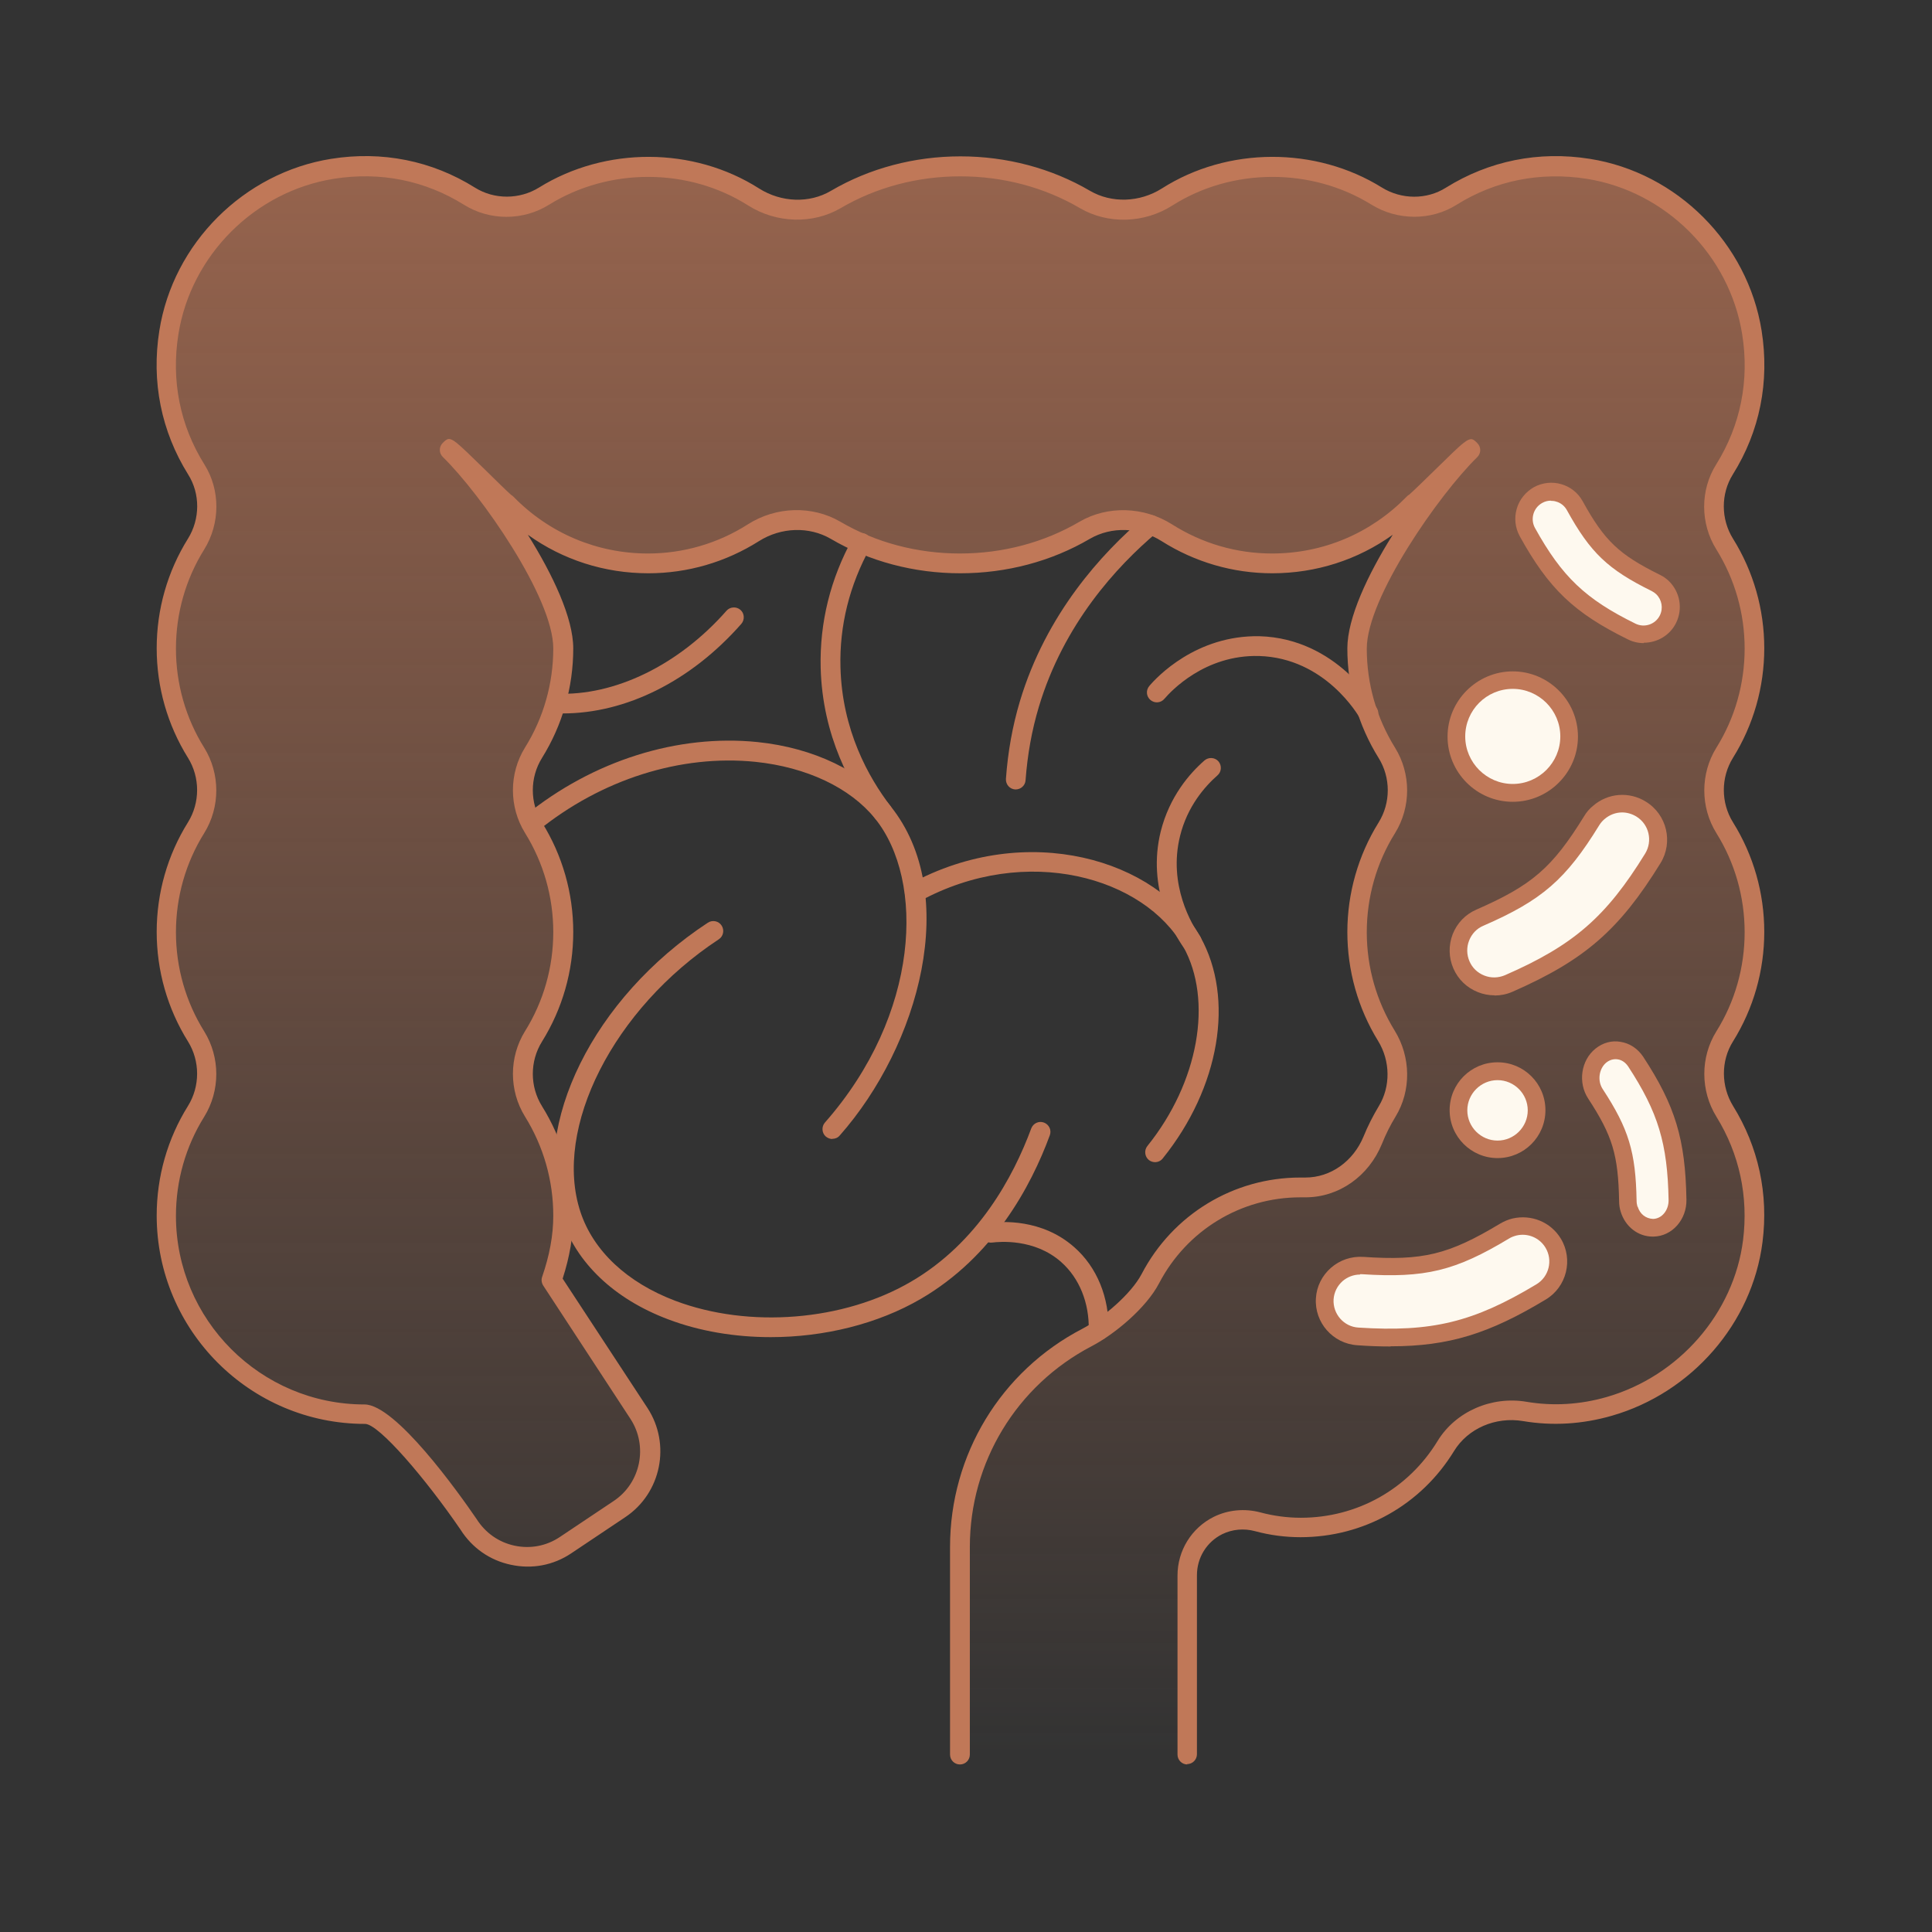 <svg width="88" height="88" viewBox="0 0 88 88" fill="none" xmlns="http://www.w3.org/2000/svg">
<rect x="0" y="0" width="88" height="88" fill="#333333" stroke="none"/>
<path opacity="0.7" d="M43.751 79.919V70.46C43.751 66.451 45.98 62.773 49.531 60.921C50.537 60.398 51.897 59.247 52.42 58.24C53.709 55.777 56.276 54.087 59.255 54.087H59.48C60.857 54.087 62.032 53.209 62.556 51.929C62.741 51.47 62.958 51.036 63.216 50.625C63.852 49.579 63.827 48.234 63.183 47.188C62.338 45.811 61.847 44.201 61.847 42.462C61.847 40.724 62.346 39.09 63.2 37.713C63.843 36.675 63.843 35.338 63.2 34.3C62.338 32.923 61.847 31.289 61.847 29.55C61.847 27.015 65.333 22.152 67.015 20.51C66.967 20.462 64.479 22.997 64.431 22.949C62.789 24.632 60.503 25.678 57.975 25.678C56.204 25.678 54.57 25.163 53.177 24.277C52.05 23.561 50.593 23.489 49.442 24.165C47.816 25.115 45.868 25.678 43.767 25.678C41.666 25.678 39.718 25.115 38.092 24.165C36.94 23.489 35.483 23.561 34.356 24.277C32.972 25.163 31.329 25.678 29.558 25.678C27.023 25.678 24.745 24.632 23.102 22.949C23.054 22.997 20.567 20.462 20.518 20.51C22.201 22.152 25.686 27.023 25.686 29.55C25.686 31.297 25.187 32.923 24.334 34.3C23.69 35.338 23.69 36.675 24.334 37.713C25.195 39.09 25.686 40.724 25.686 42.462C25.686 44.201 25.187 45.835 24.334 47.212C23.69 48.25 23.69 49.587 24.334 50.625C25.195 52.002 25.686 53.636 25.686 55.375C25.686 56.405 25.477 57.379 25.155 58.305L29.132 64.383C30.082 65.832 29.687 67.772 28.246 68.738L25.791 70.38C24.318 71.362 22.322 70.935 21.372 69.446C21.372 69.446 17.934 64.423 16.638 64.423C11.647 64.423 7.598 60.374 7.598 55.383C7.598 53.636 8.097 52.01 8.951 50.633C9.595 49.595 9.595 48.258 8.951 47.22C8.089 45.843 7.598 44.209 7.598 42.471C7.598 40.732 8.097 39.097 8.951 37.721C9.595 36.682 9.595 35.346 8.951 34.308C8.089 32.931 7.598 31.297 7.598 29.558C7.598 27.82 8.097 26.185 8.951 24.809C9.595 23.778 9.603 22.442 8.959 21.412C7.856 19.649 7.341 17.475 7.711 15.165C8.315 11.381 11.374 8.322 15.157 7.719C17.467 7.348 19.633 7.864 21.404 8.966C22.434 9.61 23.771 9.594 24.801 8.958C26.177 8.097 27.804 7.606 29.55 7.606C31.297 7.606 32.956 8.121 34.348 9.007C35.475 9.723 36.932 9.796 38.084 9.119C39.71 8.169 41.658 7.606 43.759 7.606C45.86 7.606 47.808 8.169 49.434 9.119C50.585 9.796 52.042 9.723 53.169 9.007C54.554 8.121 56.196 7.606 57.967 7.606C59.738 7.606 61.34 8.105 62.717 8.958C63.747 9.602 65.083 9.61 66.114 8.966C67.876 7.864 70.05 7.348 72.36 7.719C76.144 8.322 79.203 11.381 79.807 15.165C80.177 17.475 79.662 19.641 78.559 21.412C77.915 22.442 77.931 23.778 78.567 24.809C79.428 26.185 79.919 27.811 79.919 29.558C79.919 31.305 79.42 32.931 78.567 34.308C77.923 35.346 77.923 36.682 78.567 37.721C79.428 39.097 79.919 40.732 79.919 42.471C79.919 44.209 79.42 45.843 78.559 47.22C77.915 48.258 77.923 49.603 78.567 50.641C79.605 52.324 80.112 54.368 79.839 56.55C79.388 60.116 76.748 63.087 73.302 64.077C71.95 64.463 70.662 64.511 69.462 64.302C68.062 64.069 66.605 64.664 65.864 65.872C64.504 68.102 62.048 69.583 59.247 69.583C58.571 69.583 57.919 69.486 57.291 69.325C56.663 69.164 56.043 69.213 55.48 69.494C54.618 69.921 54.079 70.798 54.079 71.764V79.919H43.743H43.751Z" fill="url(#paint0_linear_13564_364)"/>
<path d="M54.084 80.369C53.835 80.369 53.634 80.168 53.634 79.918V71.764C53.634 70.629 54.27 69.598 55.284 69.091C55.936 68.769 56.693 68.697 57.417 68.89C58.021 69.051 58.641 69.132 59.252 69.132C61.812 69.132 64.147 67.827 65.483 65.63C66.304 64.293 67.939 63.577 69.54 63.851C70.74 64.052 71.972 63.98 73.179 63.633C76.48 62.684 78.975 59.81 79.394 56.485C79.643 54.497 79.225 52.557 78.186 50.874C77.445 49.683 77.445 48.153 78.178 46.978C79.023 45.626 79.466 44.064 79.466 42.462C79.466 40.86 79.023 39.298 78.178 37.946C77.445 36.763 77.445 35.241 78.178 34.058C79.023 32.705 79.466 31.144 79.466 29.542C79.466 27.94 79.023 26.386 78.178 25.026C77.438 23.842 77.438 22.321 78.17 21.154C79.281 19.375 79.692 17.322 79.353 15.221C78.782 11.63 75.876 8.716 72.277 8.145C70.168 7.815 68.116 8.217 66.345 9.328C65.177 10.061 63.656 10.053 62.465 9.32C59.744 7.63 56.121 7.63 53.4 9.36C52.112 10.181 50.462 10.222 49.19 9.481C47.572 8.531 45.688 8.032 43.74 8.032C41.792 8.032 39.908 8.531 38.29 9.481C37.018 10.222 35.368 10.173 34.08 9.36C31.359 7.63 27.737 7.63 25.016 9.32C23.832 10.061 22.311 10.061 21.136 9.328C19.357 8.217 17.312 7.807 15.203 8.145C11.613 8.716 8.699 11.622 8.127 15.221C7.789 17.33 8.199 19.383 9.31 21.154C10.043 22.321 10.035 23.842 9.302 25.026C8.457 26.378 8.014 27.94 8.014 29.542C8.014 31.144 8.457 32.705 9.302 34.058C10.035 35.241 10.035 36.763 9.302 37.946C8.457 39.298 8.014 40.86 8.014 42.462C8.014 44.064 8.457 45.626 9.302 46.978C10.035 48.161 10.035 49.683 9.302 50.866C8.457 52.218 8.014 53.78 8.014 55.382C8.014 60.115 11.87 63.971 16.604 63.971C18.02 63.971 20.87 67.964 21.707 69.188C22.11 69.824 22.722 70.251 23.438 70.403C24.154 70.556 24.887 70.419 25.499 70.009L27.954 68.367C29.186 67.546 29.524 65.871 28.719 64.632L24.742 58.554C24.67 58.441 24.646 58.288 24.694 58.159C25.032 57.177 25.201 56.268 25.201 55.374C25.201 53.772 24.758 52.218 23.913 50.858C23.18 49.675 23.18 48.153 23.913 46.97C24.758 45.617 25.201 44.056 25.201 42.454C25.201 40.852 24.758 39.298 23.913 37.938C23.18 36.754 23.18 35.233 23.913 34.05C24.758 32.697 25.201 31.136 25.201 29.534C25.201 27.215 21.901 22.506 20.17 20.815C20.081 20.727 20.033 20.614 20.033 20.493C20.033 20.373 20.081 20.26 20.17 20.171C20.371 19.978 20.451 19.898 20.798 20.171C21.047 20.373 21.426 20.743 22.086 21.387C22.528 21.822 23.116 22.401 23.277 22.538C23.317 22.562 23.349 22.586 23.382 22.619C25.016 24.293 27.197 25.211 29.516 25.211C31.126 25.211 32.704 24.752 34.064 23.883C35.352 23.061 37.002 23.021 38.274 23.762C39.892 24.712 41.776 25.211 43.724 25.211C45.672 25.211 47.556 24.712 49.174 23.762C50.446 23.021 52.096 23.069 53.384 23.883C54.753 24.752 56.322 25.211 57.94 25.211C60.267 25.211 62.44 24.293 64.075 22.619C64.107 22.586 64.139 22.554 64.179 22.538C64.34 22.401 64.936 21.822 65.379 21.387C66.031 20.751 66.409 20.373 66.659 20.18C67.005 19.906 67.093 19.986 67.286 20.18C67.375 20.268 67.423 20.381 67.423 20.502C67.423 20.622 67.375 20.735 67.286 20.823C65.556 22.514 62.255 27.223 62.255 29.542C62.255 31.144 62.698 32.697 63.543 34.058C64.276 35.241 64.276 36.763 63.543 37.946C62.698 39.298 62.255 40.86 62.255 42.462C62.255 44.064 62.698 45.601 63.527 46.946C64.268 48.145 64.284 49.683 63.567 50.858C63.326 51.252 63.117 51.671 62.947 52.098C62.344 53.579 60.983 54.537 59.462 54.537H59.228C56.524 54.537 54.06 56.034 52.796 58.449C52.209 59.576 50.768 60.776 49.713 61.323C46.3 63.11 44.175 66.612 44.175 70.46V79.918C44.175 80.168 43.974 80.369 43.724 80.369C43.474 80.369 43.273 80.168 43.273 79.918V70.46C43.273 66.266 45.584 62.458 49.295 60.526C50.22 60.043 51.517 58.948 51.999 58.031C53.416 55.318 56.185 53.635 59.228 53.635H59.462C60.613 53.635 61.643 52.895 62.11 51.76C62.303 51.285 62.537 50.826 62.803 50.383C63.342 49.498 63.334 48.33 62.77 47.413C61.853 45.923 61.37 44.209 61.37 42.454C61.37 40.699 61.861 38.96 62.794 37.463C63.35 36.569 63.35 35.418 62.794 34.525C61.861 33.027 61.37 31.305 61.37 29.534C61.37 28.149 62.295 26.177 63.438 24.357C61.845 25.5 59.945 26.112 57.948 26.112C56.161 26.112 54.422 25.605 52.909 24.647C51.903 24.011 50.623 23.971 49.641 24.543C47.886 25.573 45.841 26.112 43.74 26.112C41.639 26.112 39.594 25.573 37.84 24.543C36.857 23.971 35.578 24.011 34.571 24.647C33.058 25.605 31.319 26.112 29.532 26.112C27.535 26.112 25.636 25.5 24.042 24.357C25.185 26.185 26.111 28.149 26.111 29.534C26.111 31.305 25.62 33.027 24.686 34.525C24.13 35.418 24.13 36.569 24.686 37.463C25.62 38.96 26.111 40.683 26.111 42.454C26.111 44.225 25.62 45.947 24.686 47.445C24.13 48.338 24.13 49.489 24.686 50.383C25.62 51.88 26.111 53.603 26.111 55.374C26.111 56.3 25.95 57.242 25.628 58.24L29.492 64.132C30.57 65.783 30.12 68.013 28.477 69.107L26.022 70.75C25.209 71.297 24.235 71.482 23.269 71.273C22.311 71.072 21.498 70.5 20.975 69.671C19.389 67.353 17.256 64.857 16.628 64.857C11.395 64.857 7.137 60.599 7.137 55.366C7.137 53.595 7.628 51.872 8.562 50.375C9.117 49.481 9.117 48.33 8.562 47.437C7.628 45.94 7.137 44.217 7.137 42.446C7.137 40.675 7.628 38.952 8.562 37.455C9.117 36.561 9.117 35.41 8.562 34.517C7.628 33.019 7.137 31.297 7.137 29.526C7.137 27.755 7.628 26.032 8.562 24.535C9.117 23.641 9.125 22.49 8.57 21.612C7.346 19.648 6.887 17.386 7.258 15.06C7.885 11.083 11.105 7.871 15.082 7.235C17.401 6.865 19.671 7.316 21.635 8.547C22.512 9.095 23.663 9.095 24.557 8.539C27.568 6.672 31.577 6.672 34.579 8.587C35.586 9.223 36.865 9.272 37.848 8.692C39.602 7.662 41.647 7.122 43.748 7.122C45.849 7.122 47.894 7.662 49.649 8.692C50.631 9.264 51.911 9.223 52.917 8.587C55.92 6.672 59.937 6.672 62.939 8.539C63.833 9.095 64.984 9.103 65.862 8.547C67.826 7.324 70.088 6.865 72.414 7.235C76.391 7.863 79.603 11.083 80.239 15.06C80.609 17.386 80.158 19.648 78.927 21.612C78.379 22.49 78.379 23.641 78.935 24.535C79.869 26.032 80.36 27.755 80.36 29.526C80.36 31.297 79.869 33.019 78.935 34.517C78.379 35.41 78.379 36.561 78.935 37.455C79.869 38.952 80.36 40.675 80.36 42.446C80.36 44.217 79.869 45.94 78.935 47.437C78.379 48.322 78.387 49.481 78.943 50.383C80.094 52.243 80.561 54.384 80.279 56.582C79.812 60.269 77.059 63.44 73.412 64.487C72.068 64.873 70.708 64.954 69.371 64.728C68.116 64.519 66.86 65.066 66.232 66.089C64.727 68.552 62.11 70.017 59.236 70.017C58.544 70.017 57.852 69.928 57.168 69.743C56.66 69.606 56.129 69.655 55.67 69.88C54.962 70.234 54.519 70.951 54.519 71.748V79.902C54.519 80.152 54.318 80.353 54.068 80.353L54.084 80.369Z" fill="#C07858"/>
<path d="M37.912 51.88C37.808 51.88 37.703 51.84 37.614 51.767C37.429 51.606 37.413 51.316 37.574 51.131C41.913 46.205 42.139 40.103 39.852 37.277C38.717 35.877 36.737 34.943 34.41 34.701C31.005 34.355 27.391 35.498 24.493 37.849C24.3 38.01 24.018 37.978 23.857 37.785C23.696 37.591 23.728 37.309 23.921 37.148C27.005 34.645 30.869 33.429 34.507 33.8C37.067 34.065 39.273 35.128 40.553 36.706C43.781 40.707 41.873 47.614 38.25 51.719C38.162 51.824 38.041 51.872 37.912 51.872V51.88Z" fill="#C07858"/>
<path d="M52.614 52.935C52.517 52.935 52.412 52.903 52.332 52.839C52.139 52.686 52.106 52.396 52.259 52.203C54.594 49.305 55.262 45.561 53.894 43.114C52.139 39.991 46.777 38.381 41.883 41.053C41.666 41.174 41.392 41.094 41.271 40.876C41.15 40.659 41.231 40.385 41.448 40.264C46.801 37.342 52.718 39.186 54.674 42.671C56.244 45.481 55.56 49.538 52.96 52.766C52.871 52.879 52.742 52.935 52.605 52.935H52.614Z" fill="#C07858"/>
<path d="M35.106 60.905C33.48 60.905 31.87 60.639 30.429 60.092C27.974 59.166 26.251 57.524 25.575 55.479C24.174 51.229 27.032 45.449 32.241 42.028C32.45 41.891 32.732 41.947 32.868 42.157C33.005 42.366 32.949 42.648 32.74 42.784C27.942 45.94 25.181 51.39 26.437 55.197C27.024 56.977 28.562 58.417 30.751 59.247C34.116 60.519 38.431 60.172 41.498 58.377C44.549 56.598 46.159 53.596 46.972 51.398C47.061 51.164 47.318 51.044 47.552 51.132C47.785 51.221 47.906 51.478 47.817 51.712C46.956 54.054 45.233 57.242 41.949 59.158C39.977 60.309 37.529 60.905 35.106 60.905Z" fill="#C07858"/>
<path d="M25.628 32.496C25.516 32.496 25.403 32.496 25.298 32.496C25.049 32.488 24.855 32.279 24.863 32.029C24.872 31.779 25.049 31.586 25.33 31.594C27.995 31.715 30.917 30.29 33.091 27.819C33.252 27.634 33.541 27.617 33.727 27.779C33.912 27.939 33.928 28.229 33.767 28.415C31.473 31.023 28.518 32.496 25.628 32.496Z" fill="#C07858"/>
<path d="M40.206 37.447C40.069 37.447 39.94 37.391 39.852 37.27C38.765 35.861 37.461 33.535 37.38 30.411C37.332 28.351 37.823 26.362 38.845 24.511C38.966 24.293 39.24 24.213 39.457 24.334C39.674 24.454 39.755 24.728 39.634 24.945C38.692 26.66 38.233 28.495 38.282 30.387C38.354 33.261 39.562 35.41 40.56 36.715C40.713 36.916 40.673 37.197 40.479 37.35C40.399 37.415 40.302 37.447 40.206 37.447Z" fill="#C07858"/>
<path d="M46.27 35.958C46.27 35.958 46.246 35.958 46.238 35.958C45.988 35.942 45.803 35.725 45.819 35.475C45.908 34.236 46.117 33.077 46.455 31.942C47.647 27.965 50.191 25.188 52.114 23.561C52.308 23.4 52.589 23.425 52.75 23.618C52.911 23.811 52.887 24.093 52.694 24.254C50.859 25.799 48.444 28.432 47.317 32.199C46.995 33.278 46.801 34.364 46.713 35.54C46.697 35.781 46.495 35.958 46.262 35.958H46.27Z" fill="#C07858"/>
<path d="M54.282 43.348C54.137 43.348 54 43.284 53.912 43.155C53.501 42.575 52.221 40.466 52.873 37.858C53.268 36.296 54.169 35.242 54.862 34.638C55.047 34.477 55.337 34.493 55.498 34.678C55.658 34.863 55.642 35.153 55.457 35.314C54.862 35.837 54.081 36.739 53.751 38.075C53.195 40.313 54.298 42.132 54.652 42.632C54.797 42.833 54.749 43.114 54.54 43.259C54.459 43.316 54.37 43.34 54.282 43.34V43.348Z" fill="#C07858"/>
<path d="M62.337 32.947C62.176 32.947 62.023 32.867 61.942 32.714C61.878 32.601 60.372 29.969 57.346 29.88C54.874 29.816 53.329 31.49 53.039 31.828C52.878 32.022 52.596 32.046 52.403 31.885C52.21 31.724 52.186 31.442 52.347 31.249C52.677 30.854 54.48 28.922 57.37 28.979C60.896 29.083 62.651 32.142 62.723 32.271C62.844 32.489 62.771 32.762 62.554 32.883C62.481 32.923 62.409 32.939 62.337 32.939V32.947Z" fill="#C07858"/>
<path d="M50.041 61.057H50.025C49.775 61.057 49.582 60.84 49.59 60.59C49.622 59.35 49.163 58.215 48.334 57.483C47.119 56.404 45.509 56.557 45.195 56.597C44.953 56.63 44.72 56.461 44.688 56.211C44.655 55.962 44.824 55.736 45.074 55.704C45.605 55.631 47.457 55.503 48.93 56.807C49.968 57.716 50.532 59.109 50.492 60.614C50.492 60.856 50.282 61.049 50.041 61.049V61.057Z" fill="#C07858"/>
<path d="M75.72 26.764C76.099 27.126 76.219 27.705 75.978 28.204C75.68 28.816 74.939 29.066 74.328 28.768C71.961 27.601 70.85 26.538 69.578 24.236C69.248 23.64 69.465 22.892 70.061 22.561C70.657 22.231 71.405 22.449 71.736 23.044C72.774 24.92 73.498 25.612 75.422 26.554C75.535 26.611 75.64 26.683 75.728 26.772L75.72 26.764Z" fill="#FEF9EF"/>
<path d="M74.865 29.293C74.623 29.293 74.373 29.236 74.148 29.123C71.693 27.916 70.542 26.813 69.221 24.422C69.012 24.036 68.964 23.593 69.085 23.174C69.205 22.756 69.487 22.41 69.865 22.192C70.654 21.758 71.653 22.039 72.087 22.828C73.085 24.64 73.746 25.259 75.597 26.177C75.75 26.25 75.887 26.346 76.008 26.459C76.523 26.958 76.66 27.723 76.346 28.367C76.064 28.946 75.476 29.276 74.873 29.276L74.865 29.293ZM70.646 22.804C70.509 22.804 70.373 22.836 70.244 22.909C69.841 23.134 69.696 23.641 69.914 24.044C71.145 26.266 72.216 27.288 74.494 28.407C74.905 28.608 75.404 28.439 75.605 28.029C75.766 27.699 75.694 27.312 75.436 27.063C75.372 27.006 75.307 26.958 75.227 26.918C73.238 25.936 72.441 25.179 71.371 23.239C71.266 23.046 71.089 22.901 70.872 22.844C70.799 22.82 70.719 22.812 70.638 22.812L70.646 22.804Z" fill="#C07858"/>
<path d="M68.987 55.897C69.655 55.736 70.379 56.018 70.75 56.638C71.209 57.403 70.959 58.393 70.202 58.852C67.248 60.63 65.3 61.105 61.854 60.88C60.961 60.824 60.293 60.051 60.349 59.165C60.405 58.28 61.178 57.604 62.064 57.66C64.865 57.845 66.129 57.539 68.536 56.09C68.681 56.002 68.834 55.945 68.987 55.905V55.897Z" fill="#FEF9EF"/>
<path d="M63.335 61.33C62.86 61.33 62.361 61.314 61.822 61.274C60.711 61.202 59.865 60.236 59.938 59.133C59.97 58.593 60.22 58.102 60.622 57.748C61.025 57.394 61.548 57.217 62.087 57.249C64.816 57.434 65.984 57.144 68.326 55.736C68.503 55.631 68.696 55.55 68.889 55.502C69.751 55.301 70.636 55.663 71.095 56.42C71.667 57.37 71.361 58.617 70.411 59.189C67.835 60.743 66 61.322 63.343 61.322L63.335 61.33ZM61.95 58.054C61.661 58.054 61.379 58.159 61.154 58.352C60.912 58.569 60.767 58.859 60.743 59.181C60.703 59.849 61.21 60.429 61.87 60.469C65.211 60.686 67.111 60.227 69.984 58.497C70.556 58.151 70.741 57.402 70.395 56.83C70.121 56.372 69.582 56.154 69.075 56.275C68.954 56.307 68.841 56.347 68.737 56.412C66.281 57.893 64.905 58.223 62.031 58.038C62.007 58.038 61.975 58.038 61.95 58.038V58.054Z" fill="#C07858"/>
<path d="M74.201 55.069C74.354 55.576 74.789 55.931 75.296 55.922C75.916 55.906 76.415 55.335 76.399 54.651C76.351 51.986 75.908 50.513 74.491 48.355C74.129 47.8 73.421 47.671 72.913 48.082C72.406 48.492 72.302 49.265 72.664 49.829C73.815 51.584 74.105 52.541 74.145 54.707C74.145 54.836 74.169 54.965 74.201 55.077V55.069Z" fill="#FEF9EF"/>
<path d="M75.277 56.325C74.609 56.325 74.03 55.874 73.82 55.19C73.772 55.037 73.748 54.876 73.748 54.707C73.708 52.606 73.45 51.737 72.339 50.038C71.864 49.314 72.009 48.291 72.677 47.76C73.007 47.494 73.418 47.382 73.812 47.454C74.231 47.519 74.593 47.76 74.843 48.13C76.308 50.368 76.767 51.89 76.815 54.643C76.831 55.552 76.163 56.309 75.318 56.325H75.285H75.277ZM74.593 54.957C74.698 55.303 74.963 55.504 75.293 55.52C75.696 55.512 76.01 55.126 76.002 54.659C75.954 52.083 75.527 50.666 74.159 48.573C74.038 48.396 73.869 48.275 73.675 48.251C73.498 48.227 73.321 48.275 73.168 48.396C72.83 48.67 72.75 49.225 72.999 49.603C74.183 51.415 74.505 52.461 74.545 54.699C74.545 54.788 74.561 54.876 74.585 54.965L74.593 54.957Z" fill="#C07858"/>
<path d="M72.82 37.004C73.343 36.545 74.124 36.465 74.752 36.851C75.517 37.326 75.758 38.332 75.283 39.097C73.448 42.067 71.918 43.404 68.715 44.796C67.885 45.159 66.927 44.78 66.565 43.951C66.203 43.122 66.581 42.164 67.41 41.802C70.011 40.667 71.009 39.805 72.498 37.382C72.587 37.237 72.699 37.109 72.82 37.004Z" fill="#FEF9EF"/>
<path d="M68.067 45.336C67.818 45.336 67.56 45.288 67.319 45.191C66.811 44.99 66.417 44.612 66.2 44.113C65.982 43.614 65.974 43.058 66.168 42.551C66.369 42.044 66.747 41.649 67.246 41.432C69.782 40.321 70.7 39.532 72.157 37.174C72.261 36.997 72.398 36.836 72.559 36.707C73.235 36.119 74.201 36.039 74.966 36.514C75.924 37.101 76.222 38.357 75.634 39.315C73.751 42.366 72.173 43.734 68.888 45.175C68.631 45.288 68.349 45.344 68.075 45.344L68.067 45.336ZM73.888 37.005C73.598 37.005 73.316 37.109 73.082 37.31C72.986 37.391 72.905 37.488 72.841 37.592C71.32 40.064 70.233 41.005 67.568 42.165C67.262 42.293 67.037 42.535 66.916 42.841C66.795 43.147 66.803 43.485 66.932 43.783C67.061 44.089 67.303 44.314 67.609 44.435C67.914 44.556 68.244 44.547 68.55 44.419C71.666 43.058 73.155 41.77 74.934 38.88C75.288 38.301 75.111 37.544 74.531 37.19C74.33 37.069 74.105 37.005 73.888 37.005Z" fill="#C07858"/>
<path d="M68.904 36.119C70.322 36.119 71.472 34.97 71.472 33.551C71.472 32.133 70.322 30.983 68.904 30.983C67.486 30.983 66.336 32.133 66.336 33.551C66.336 34.97 67.486 36.119 68.904 36.119Z" fill="#FEF9EF"/>
<path d="M68.904 36.521C67.262 36.521 65.934 35.185 65.934 33.55C65.934 31.916 67.27 30.58 68.904 30.58C70.538 30.58 71.874 31.916 71.874 33.55C71.874 35.185 70.538 36.521 68.904 36.521ZM68.904 31.377C67.705 31.377 66.739 32.351 66.739 33.542C66.739 34.734 67.713 35.708 68.904 35.708C70.095 35.708 71.07 34.734 71.07 33.542C71.07 32.351 70.095 31.377 68.904 31.377Z" fill="#C07858"/>
<path d="M68.209 52.346C69.191 52.346 69.988 51.55 69.988 50.567C69.988 49.585 69.191 48.788 68.209 48.788C67.226 48.788 66.43 49.585 66.43 50.567C66.43 51.55 67.226 52.346 68.209 52.346Z" fill="#FEF9EF"/>
<path d="M68.211 52.749C67.011 52.749 66.029 51.775 66.029 50.567C66.029 49.36 67.003 48.386 68.211 48.386C69.418 48.386 70.392 49.36 70.392 50.567C70.392 51.775 69.418 52.749 68.211 52.749ZM68.211 49.199C67.454 49.199 66.834 49.819 66.834 50.575C66.834 51.332 67.454 51.952 68.211 51.952C68.968 51.952 69.587 51.332 69.587 50.575C69.587 49.819 68.968 49.199 68.211 49.199Z" fill="#C07858"/>
<defs>
<linearGradient id="paint0_linear_13564_364" x1="43.751" y1="79.919" x2="43.751" y2="7.582" gradientUnits="userSpaceOnUse">
<stop stop-color="#C07858" stop-opacity="0"/>
<stop offset="1" stop-color="#C07858"/>
</linearGradient>
</defs>
</svg>
